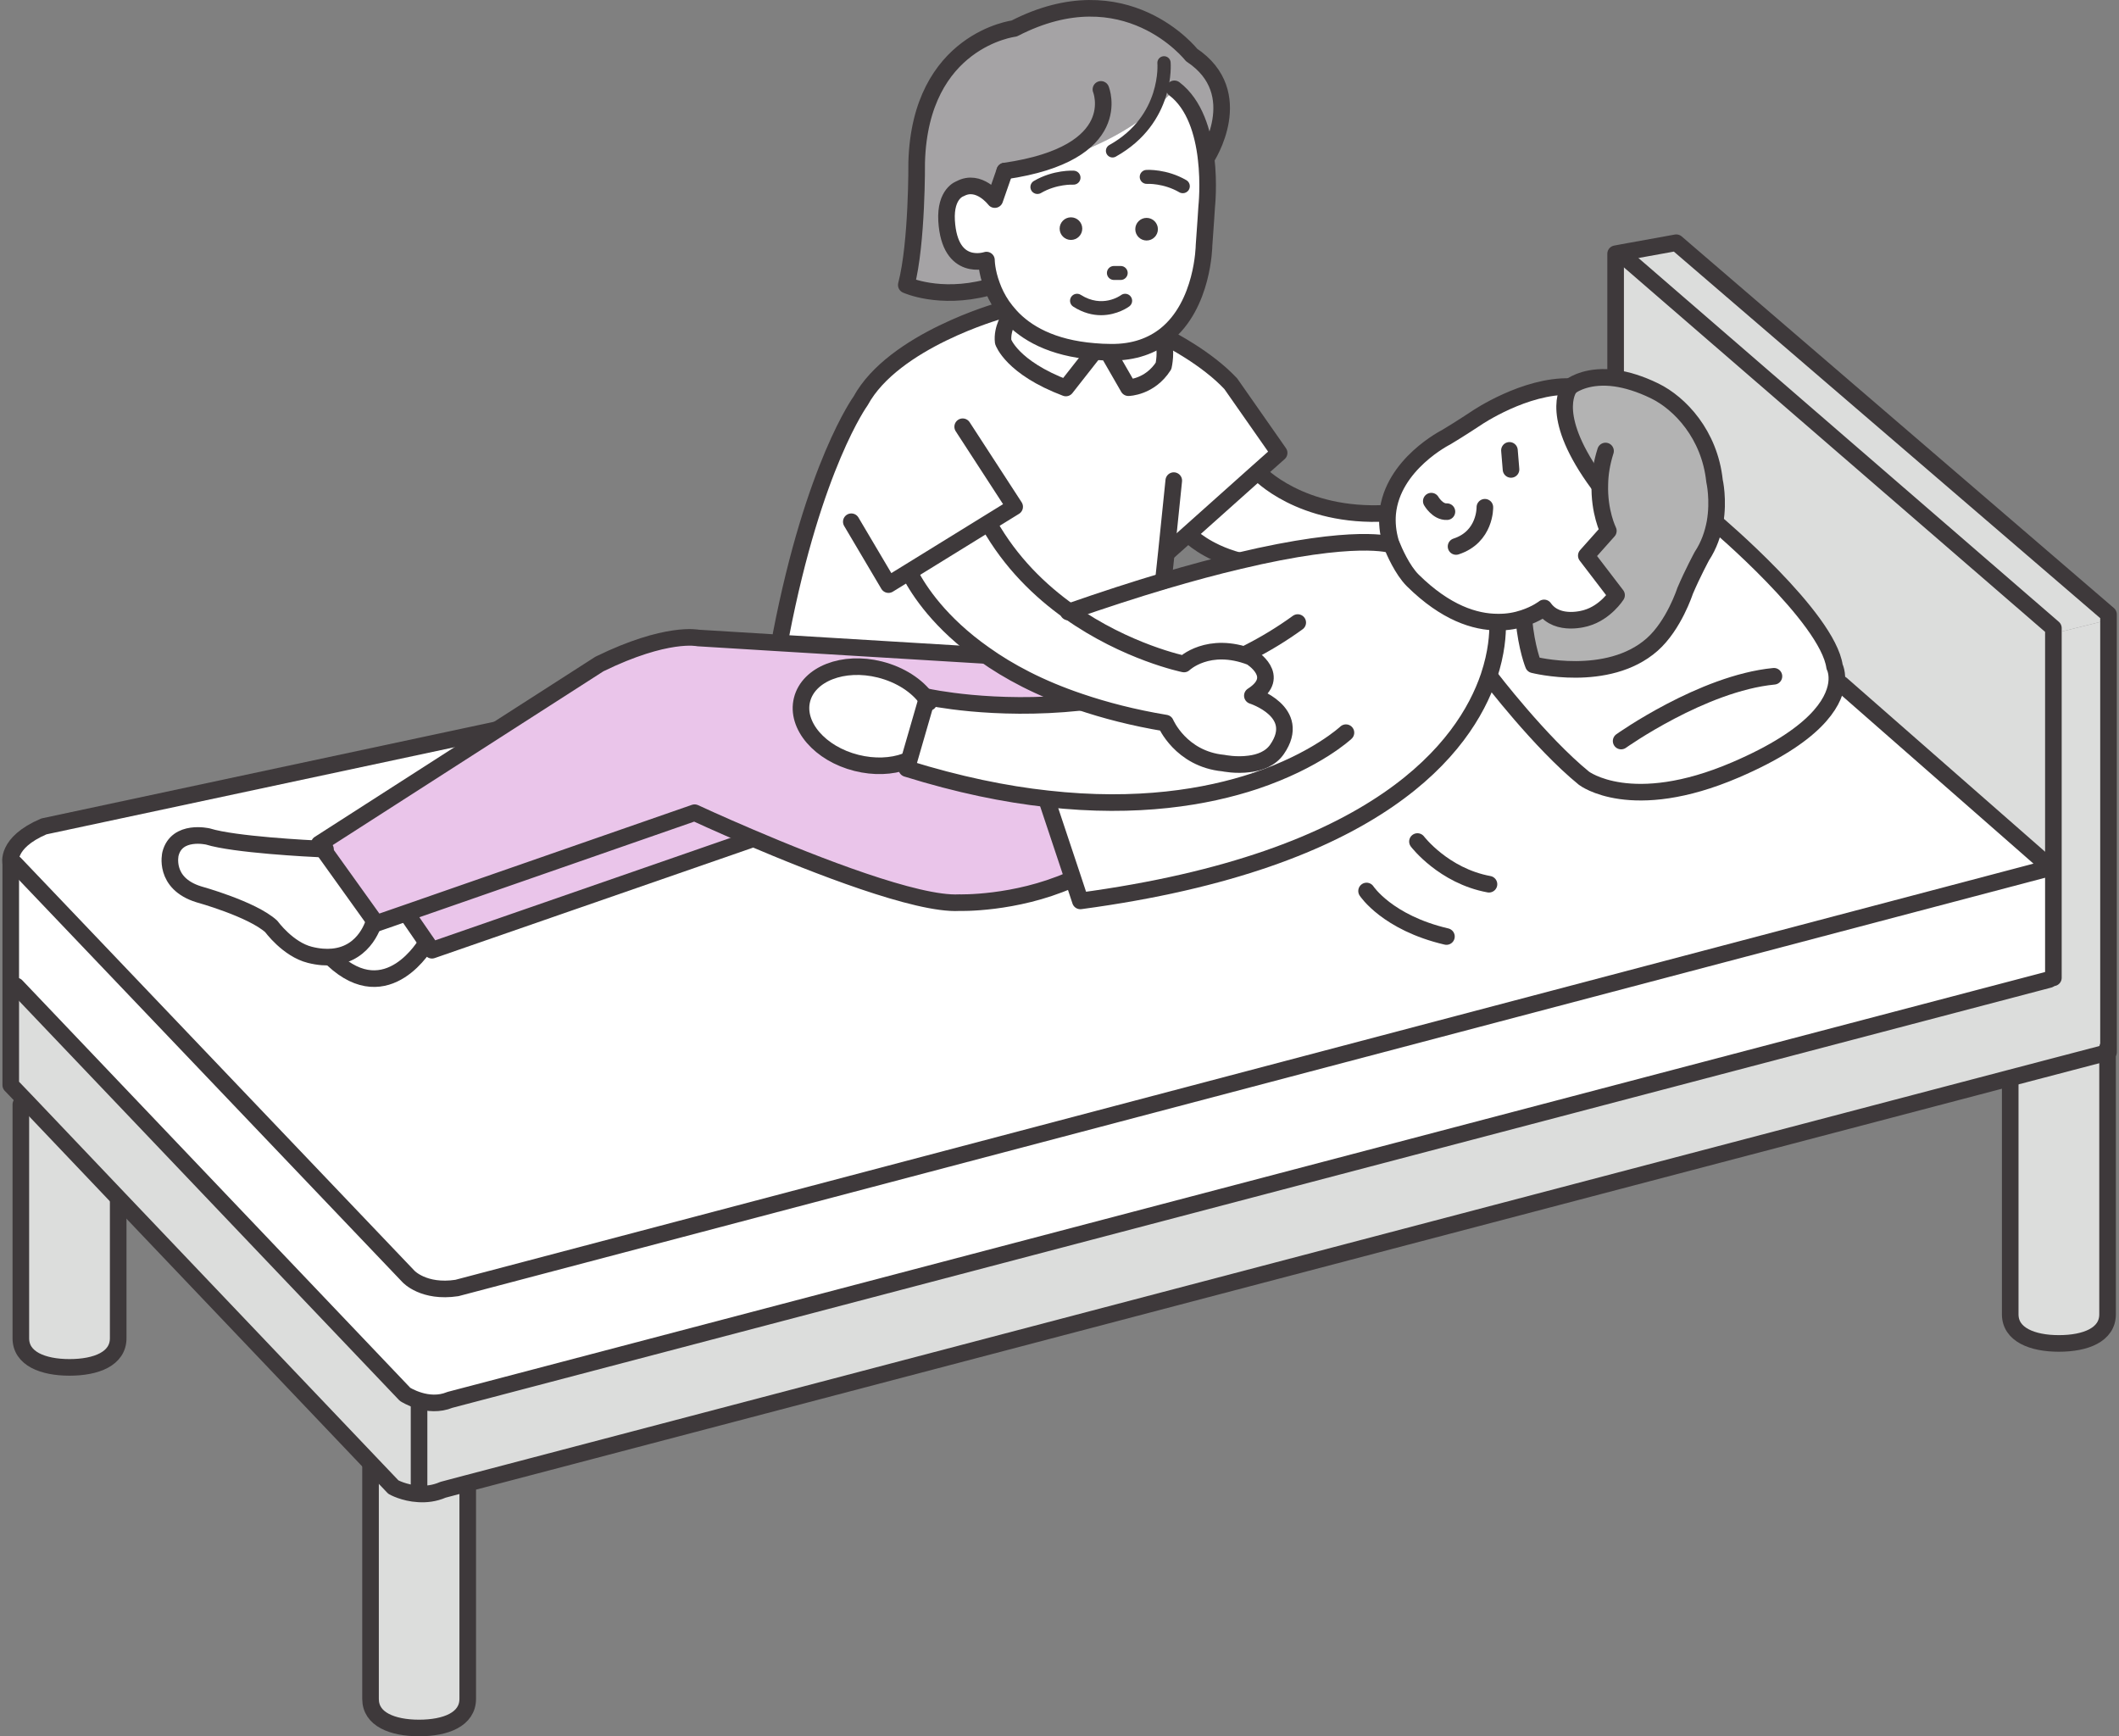 <svg width="310" height="254" viewBox="0 0 310 254" fill="none" xmlns="http://www.w3.org/2000/svg">
<rect x="0" y="0" width="310" height="254" fill="#808080" stroke="none"/>
<g clip-path="url(#clip0_8782_12444)">
<path d="M245.231 35.51L308.466 89.874V90.68L300.401 92.686V91.88L237.578 37.516L237.464 36.916L245.231 35.51Z" fill="#DCDDDC"/>
<path d="M237.578 37.516L300.398 91.879V126.93H300.007L269.379 100.084L268.665 100.062C268.896 98.471 268.388 97.526 268.388 97.526C267.375 90.291 250.989 76.462 250.989 76.462L250.897 76.44C251.472 73.123 250.829 70.356 250.829 70.356C250.115 63.559 245.758 58.995 242.095 57.198C239.883 56.115 237.947 55.561 236.334 55.33L236.356 55.238V37.125L237.461 36.918L237.575 37.518L237.578 37.516Z" fill="#DCDDDC"/>
<path d="M308.328 153.961V192.262C308.328 195.259 305.124 196.524 301.207 196.524C299.247 196.524 297.474 196.201 296.182 195.509C294.892 194.817 294.086 193.758 294.086 192.259V158.061L293.994 157.716L308.328 153.959V153.961Z" fill="#DCDDDC"/>
<path d="M3.693 160.944L17.497 175.463L17.291 175.647V195.767C17.291 198.764 14.088 200.029 10.17 200.029C8.21 200.029 6.437 199.706 5.145 199.016C3.856 198.324 3.049 197.265 3.049 195.767V161.568L3.695 160.947L3.693 160.944Z" fill="#DCDDDC"/>
<path d="M68.427 217.545V248.518C68.427 251.515 65.224 252.78 61.306 252.78C59.346 252.78 57.573 252.457 56.281 251.765C54.989 251.073 54.207 250.014 54.207 248.515V214.317L54.346 214.179L57.549 217.542C57.549 217.542 59.094 218.419 61.236 218.533C62.319 218.601 63.541 218.487 64.808 217.933L68.289 217.01L68.427 217.54V217.545Z" fill="#DCDDDC"/>
<path d="M61.352 204.891L61.306 205.052V217.404L61.238 218.533C59.096 218.419 57.551 217.542 57.551 217.542L54.348 214.179L17.5 175.463L3.695 160.944L1.575 158.732V144.237H2.381L59.256 203.971C59.256 203.971 60.109 204.525 61.352 204.894V204.891Z" fill="#DCDDDC"/>
<path d="M61.352 204.891C62.574 205.26 64.211 205.445 65.823 204.777L299.779 143.292L300.401 143.04V92.686L308.466 90.68V153.915L308.328 153.961L293.994 157.719L68.289 217.013L64.808 217.935C63.541 218.489 62.319 218.603 61.236 218.535L61.304 217.406V205.054L61.35 204.893L61.352 204.891Z" fill="#DCDDDC"/>
<path d="M65.823 204.777C64.211 205.445 62.574 205.26 61.352 204.891C60.109 204.522 59.256 203.968 59.256 203.968L2.381 144.237H1.575V126.33H2.175L59.764 186.732C59.764 186.732 61.976 189.151 66.839 188.415L300.01 126.93H300.401V143.04L299.779 143.292L65.823 204.777Z" fill="white"/>
<path d="M217.806 98.954C218.981 95.452 219.12 92.686 219.096 91.35L219.117 91.005C220.57 91.027 221.837 90.774 222.875 90.43L222.943 90.682C223.334 94.852 224.324 97.249 224.324 97.249C224.324 97.249 235.178 100.037 241.702 94.298C244.905 91.464 246.518 86.463 246.518 86.463C247.623 83.86 248.983 81.349 248.983 81.349C250.042 79.736 250.596 78.031 250.897 76.44L250.989 76.462C250.989 76.462 267.373 90.289 268.388 97.526C268.388 97.526 268.896 98.471 268.665 100.062C268.25 102.85 265.6 107.598 253.894 112.62C238.637 119.166 231.725 113.842 231.725 113.842C225.296 108.611 217.966 99 217.966 99L217.806 98.954Z" fill="white"/>
<path d="M63.196 139.006L109.632 122.896L109.792 122.505C119.194 126.515 134.128 132.392 140.328 132.045C140.328 132.045 148.418 132.298 156.53 128.749L156.992 128.589L158.05 131.793C201.813 125.915 214.304 109.254 217.806 98.954L217.966 99C217.966 99 225.294 108.611 231.725 113.842C231.725 113.842 238.639 119.166 253.894 112.62C265.6 107.596 268.25 102.85 268.665 100.062L269.379 100.084L300.007 126.93L66.836 188.415C61.974 189.153 59.761 186.732 59.761 186.732L2.173 126.33H1.573C1.573 126.33 0.766 123.312 6.413 120.893L72.461 106.789L72.507 106.882L46.698 123.45L47.251 124.21C45.155 124.118 34.299 123.564 30.428 122.367C30.428 122.367 25.864 121.284 24.944 124.902C24.944 124.902 23.861 129.211 29.092 130.826C29.092 130.826 36.881 132.968 39.693 135.528C39.693 135.528 42.112 138.87 45.34 139.676C46.63 139.999 47.737 140.067 48.682 139.975L48.704 140.344C56.748 147.88 62.392 137.925 62.392 137.925L62.438 137.903L63.198 139.008L63.196 139.006Z" fill="white"/>
<path d="M144.406 42.077C137.399 43.898 132.583 41.686 132.583 41.686C134.196 35.51 134.104 23.733 134.104 23.733C134.611 5.826 148.37 4.167 148.37 4.167C164.708 -4.267 174.318 8.039 174.318 8.039C182.728 13.615 176.506 23.087 176.506 23.087H176.438C176.001 19.422 174.801 15.274 171.807 12.993C171.807 12.993 164.87 22.441 146.988 25.023L145.535 29.193C145.535 29.193 143.209 26.106 140.464 27.602C140.464 27.602 138.252 28.27 138.483 32.304C138.944 39.886 144.314 38.043 144.314 38.043C144.314 38.043 144.314 39.68 145.12 41.8L144.406 42.077Z" fill="#A5A3A5"/>
<path d="M146.757 50.007C146.526 48.047 147.77 46.274 147.77 46.274L147.816 46.228C150.075 48.693 153.832 50.905 160.054 51.413V51.505L155.93 56.758C148.003 53.761 146.757 50.007 146.757 50.007Z" fill="white"/>
<path d="M146.252 45.465L146.621 44.727C146.966 45.21 147.359 45.718 147.818 46.225L147.772 46.271C147.772 46.271 146.529 48.047 146.76 50.004C146.76 50.004 148.003 53.761 155.933 56.756L160.057 51.503V51.41C160.841 51.478 161.647 51.525 162.5 51.525C165.98 51.571 168.562 50.534 170.497 49.013L170.959 49.543C170.959 49.543 176.513 52.331 180.062 56.134L187.136 66.252L184.025 69.018L173.861 78.099L170.957 80.681L170.658 80.659L170.196 84.992V85.014C166.094 86.235 161.531 87.71 156.438 89.485C152.151 86.442 147.865 82.296 144.707 76.695L144.593 76.511L132.979 83.678L133.186 84.023C134.429 86.395 137.494 91.144 143.993 95.707L143.879 95.867L114.198 94.07L114.266 92.827C119.06 68.03 125.904 58.65 125.904 58.65C130.72 49.8 146.254 45.467 146.254 45.467L146.252 45.465Z" fill="white"/>
<path d="M203.472 79.411C203.472 79.411 203.518 79.503 203.586 79.688L203.54 79.709C203.54 79.709 198.469 77.934 181.186 82.06V82.014C176.346 80.7 174.041 78.303 174.041 78.303L173.856 78.097L184.02 69.016L184.113 69.13C184.113 69.13 190.243 75.768 202.848 75.075L203.008 75.097C202.894 76.411 203.008 77.864 203.469 79.406L203.472 79.411Z" fill="white"/>
<path d="M59.694 133.913L62.435 137.901L62.389 137.923C62.389 137.923 56.743 147.878 48.701 140.342L48.679 139.973C53.588 139.511 54.741 134.719 54.741 134.719H54.763L55.04 135.088L59.557 133.522L59.696 133.913H59.694Z" fill="white"/>
<path d="M54.761 134.719H54.739C54.739 134.719 53.588 139.514 48.677 139.973C47.732 140.065 46.627 139.994 45.335 139.674C42.11 138.867 39.688 135.526 39.688 135.526C36.876 132.968 29.087 130.824 29.087 130.824C23.856 129.211 24.939 124.9 24.939 124.9C25.862 121.281 30.423 122.365 30.423 122.365C34.294 123.562 45.148 124.116 47.247 124.208L54.758 134.693V134.714L54.761 134.719Z" fill="white"/>
<path d="M63.196 139.006L62.435 137.901L59.694 133.913L59.555 133.522L101.613 118.889C101.613 118.889 104.976 120.455 109.792 122.508L109.632 122.899L63.196 139.008V139.006Z" fill="#EAC5EA"/>
<path d="M59.555 133.522L55.038 135.089L54.761 134.719V134.698L47.249 124.213L46.695 123.453L72.505 106.884L87.692 97.135C97.554 92.319 102.118 93.332 102.118 93.332L114.193 94.07L143.874 95.868L143.988 95.707C147.537 98.243 152.1 100.686 157.978 102.668L157.956 102.76C145.305 104.096 135.67 101.954 135.67 101.954L135.578 102.299C134.196 100.339 131.728 98.704 128.71 97.944C123.364 96.609 118.271 98.59 117.326 102.369C116.382 106.126 119.954 110.275 125.3 111.61C127.881 112.256 130.414 112.14 132.442 111.404L132.904 111.542L132.651 112.441C140.209 114.792 147.078 116.198 153.254 116.866L153.208 117.257L156.987 128.594L156.525 128.755C148.413 132.303 140.324 132.05 140.324 132.05C134.126 132.395 119.192 126.52 109.788 122.51C104.972 120.461 101.608 118.892 101.608 118.892L59.55 133.525L59.555 133.522Z" fill="#EAC5EA"/>
<path d="M135.58 102.294L135.673 101.949C135.673 101.949 145.305 104.091 157.958 102.755L157.98 102.663C161.645 103.906 165.793 104.989 170.517 105.774C170.517 105.774 172.729 111.027 178.974 111.627C178.974 111.627 180.817 112.018 182.799 111.741L183.605 114.252C176.506 116.603 166.437 118.333 153.254 116.856C147.078 116.188 140.209 114.782 132.651 112.431L132.904 111.532L135.578 102.291L135.58 102.294Z" fill="white"/>
<path d="M181.186 82.061C198.471 77.937 203.54 79.71 203.54 79.71L203.586 79.688C203.931 80.564 205.152 83.399 206.697 84.919C211.513 89.667 215.8 91.003 219.117 91.003L219.095 91.348C219.117 92.684 218.981 95.45 217.806 98.952C214.304 109.252 201.813 125.915 158.05 131.79L156.992 128.587L153.213 117.25L153.259 116.859C166.442 118.333 176.511 116.606 183.61 114.255L182.804 111.744C184.302 111.559 185.89 110.984 186.838 109.602C190.617 104.118 183.219 101.767 183.219 101.767C187.644 98.933 183.012 96.12 183.012 96.12C176.768 93.701 173.218 97.133 173.218 97.133C173.218 97.133 164.829 95.428 156.44 89.483C161.533 87.707 166.097 86.233 170.199 85.011C174.323 83.79 177.966 82.823 181.191 82.061H181.186Z" fill="white"/>
<path d="M229.721 56.549C230.297 56.134 232.487 54.798 236.334 55.327C237.947 55.558 239.883 56.112 242.095 57.195C245.76 58.992 250.115 63.556 250.829 70.354C250.829 70.354 251.475 73.12 250.897 76.438C250.598 78.028 250.044 79.733 248.983 81.346C248.983 81.346 247.623 83.857 246.518 86.461C246.518 86.461 244.905 91.461 241.702 94.296C235.181 100.035 224.324 97.246 224.324 97.246C224.324 97.246 223.334 94.849 222.943 90.679L222.875 90.427C224.788 89.805 225.893 88.928 225.893 88.928C227.899 91.763 232.07 90.403 232.07 90.403C234.882 89.596 236.495 87.061 236.495 87.061L232.07 81.275L235.295 77.657C235.295 77.657 233.913 74.891 234.051 70.813H233.821C226.632 61.064 229.328 57.032 229.672 56.593C229.672 56.593 229.694 56.571 229.719 56.547L229.721 56.549Z" fill="#B3B3B3"/>
<path d="M156.438 89.483C164.827 95.428 173.215 97.133 173.215 97.133C173.215 97.133 176.764 93.699 183.01 96.12C183.01 96.12 187.642 98.933 183.217 101.767C183.217 101.767 190.614 104.118 186.835 109.602C185.891 110.984 184.3 111.562 182.801 111.744C180.819 112.021 178.976 111.63 178.976 111.63C172.732 111.03 170.519 105.777 170.519 105.777C165.796 104.992 161.647 103.909 157.982 102.666C152.105 100.684 147.544 98.241 143.993 95.705C137.494 91.141 134.429 86.396 133.186 84.021L132.979 83.676L144.593 76.509L144.707 76.693C147.865 82.294 152.151 86.442 156.438 89.483Z" fill="white"/>
<path d="M135.58 102.294L132.906 111.535L132.445 111.396C130.417 112.135 127.881 112.249 125.302 111.603C119.957 110.267 116.384 106.119 117.329 102.362C118.273 98.583 123.366 96.601 128.712 97.937C131.731 98.697 134.196 100.334 135.58 102.291V102.294Z" fill="white"/>
<path d="M203.01 75.102C203.702 67.889 211.584 63.947 211.584 63.947C213.704 62.679 216.055 61.113 216.055 61.113C216.055 61.113 223.083 56.343 229.721 56.55C229.699 56.571 229.675 56.596 229.675 56.596C229.33 57.033 226.632 61.067 233.823 70.816H234.054C233.915 74.896 235.297 77.66 235.297 77.66L232.072 81.278L236.497 87.064C236.497 87.064 234.884 89.599 232.072 90.405C232.072 90.405 227.902 91.765 225.896 88.931C225.896 88.931 224.791 89.808 222.877 90.43C221.84 90.775 220.572 91.029 219.12 91.005C215.802 91.005 211.516 89.669 206.699 84.921C205.155 83.401 203.933 80.567 203.588 79.69C203.52 79.505 203.474 79.413 203.474 79.413C203.013 77.868 202.899 76.416 203.013 75.105L203.01 75.102Z" fill="white"/>
<path d="M176.139 35.925C176.139 35.925 176.047 44.591 170.493 49.016C168.557 50.536 165.975 51.573 162.495 51.527C161.643 51.527 160.836 51.481 160.052 51.413C153.829 50.906 150.072 48.693 147.814 46.228C147.352 45.72 146.961 45.213 146.616 44.729C145.924 43.714 145.441 42.701 145.118 41.803C144.311 39.682 144.311 38.046 144.311 38.046C144.311 38.046 138.942 39.889 138.48 32.307C138.249 28.273 140.462 27.605 140.462 27.605C143.204 26.106 145.533 29.195 145.533 29.195L146.985 25.025C164.868 22.444 171.804 12.996 171.804 12.996C174.801 15.277 175.998 19.425 176.436 23.09C176.897 26.939 176.528 30.233 176.528 30.233C176.528 30.233 176.343 33.23 176.137 35.925H176.139Z" fill="white"/>
<path d="M146.988 25.025L145.535 29.195C145.535 29.195 143.209 26.109 140.464 27.605C140.464 27.605 138.252 28.273 138.483 32.307C138.944 39.889 144.314 38.046 144.314 38.046C144.314 38.046 144.314 39.682 145.12 41.803C145.443 42.701 145.926 43.717 146.619 44.729C146.964 45.213 147.357 45.72 147.816 46.228C150.075 48.693 153.832 50.906 160.054 51.413C160.839 51.481 161.645 51.527 162.497 51.527C165.978 51.573 168.559 50.536 170.495 49.016C176.049 44.591 176.142 35.925 176.142 35.925C176.348 33.23 176.533 30.233 176.533 30.233C176.533 30.233 176.902 26.937 176.441 23.09C176.003 19.425 174.804 15.277 171.809 12.996" stroke="#3E393B" stroke-width="2.429" stroke-linecap="round" stroke-linejoin="round"/>
<path d="M161.06 13.078C161.06 13.078 164.873 22.443 146.99 25.025" stroke="#3E393B" stroke-width="2.429" stroke-linecap="round" stroke-linejoin="round"/>
<path d="M229.675 56.596C229.33 57.033 226.632 61.067 233.823 70.816" stroke="#3E393B" stroke-width="2.429" stroke-linecap="round" stroke-linejoin="round"/>
<path d="M234.882 65.975C234.328 67.705 234.076 69.339 234.051 70.816C233.913 74.896 235.295 77.66 235.295 77.66L232.07 81.279L236.495 87.064C236.495 87.064 234.882 89.599 232.07 90.406C232.07 90.406 227.899 91.766 225.893 88.931C225.893 88.931 224.788 89.808 222.875 90.43C221.837 90.775 220.57 91.03 219.117 91.005C215.8 91.005 211.513 89.67 206.697 84.922C205.152 83.401 203.931 80.567 203.586 79.69C203.518 79.506 203.472 79.413 203.472 79.413C203.01 77.869 202.896 76.416 203.01 75.105C203.702 67.892 211.584 63.95 211.584 63.95C213.704 62.682 216.055 61.116 216.055 61.116C216.055 61.116 223.083 56.346 229.721 56.552" stroke="#3E393B" stroke-width="2.429" stroke-linecap="round" stroke-linejoin="round"/>
<path d="M220.825 65.883L221.055 68.671" stroke="#3E393B" stroke-width="2.429" stroke-linecap="round" stroke-linejoin="round"/>
<path d="M2.173 126.33L59.762 186.731C59.762 186.731 61.974 189.15 66.836 188.415L300.007 126.93L269.379 100.083" stroke="#3E393B" stroke-width="2.429" stroke-linecap="round" stroke-linejoin="round"/>
<path d="M2.381 144.237L59.256 203.971C59.256 203.971 60.109 204.525 61.352 204.894C62.574 205.263 64.211 205.447 65.823 204.78L299.779 143.295" stroke="#3E393B" stroke-width="2.429" stroke-linecap="round" stroke-linejoin="round"/>
<path d="M72.461 106.789L6.413 120.893C0.766 123.312 1.573 126.33 1.573 126.33V158.732L3.693 160.944L17.497 175.463L54.346 214.178L57.549 217.542C57.549 217.542 59.094 218.419 61.236 218.533C62.319 218.601 63.541 218.487 64.808 217.933L68.289 217.01L293.994 157.716L308.328 153.959L308.466 153.913V89.871L245.231 35.507L237.464 36.913L236.359 37.12V55.233" stroke="#3E393B" stroke-width="2.429" stroke-linecap="round" stroke-linejoin="round"/>
<path d="M237.578 37.516L300.401 91.88V92.686V126.931V143.038" stroke="#3E393B" stroke-width="2.429" stroke-linecap="round" stroke-linejoin="round"/>
<path d="M61.306 205.054V217.407" stroke="#3E393B" stroke-width="2.429" stroke-linecap="round" stroke-linejoin="round"/>
<path d="M308.328 153.248V192.262C308.328 195.259 305.124 196.525 301.207 196.525C299.247 196.525 297.474 196.202 296.182 195.509C294.892 194.817 294.086 193.758 294.086 192.26V158.062" stroke="#3E393B" stroke-width="2.429" stroke-linecap="round" stroke-linejoin="round"/>
<path d="M68.427 217.545V248.518C68.427 251.515 65.224 252.78 61.306 252.78C59.346 252.78 57.573 252.457 56.281 251.765C54.989 251.073 54.207 250.014 54.207 248.515V214.317" stroke="#3E393B" stroke-width="2.429" stroke-linecap="round" stroke-linejoin="round"/>
<path d="M17.291 175.647V195.767C17.291 198.764 14.088 200.029 10.17 200.029C8.21 200.029 6.437 199.706 5.145 199.016C3.856 198.324 3.049 197.265 3.049 195.767V161.568" stroke="#3E393B" stroke-width="2.429" stroke-linecap="round" stroke-linejoin="round"/>
<path d="M176.508 23.09C176.508 23.09 182.731 13.618 174.32 8.041C174.32 8.041 164.71 -4.265 148.372 4.17C148.372 4.17 134.614 5.829 134.106 23.736C134.106 23.736 134.198 35.512 132.586 41.688C132.586 41.688 137.402 43.901 144.409 42.08" stroke="#3E393B" stroke-width="2.429" stroke-linecap="round" stroke-linejoin="round"/>
<path d="M146.252 45.465C146.252 45.465 130.72 49.797 125.902 58.648C125.902 58.648 119.058 68.027 114.264 92.824" stroke="#3E393B" stroke-width="2.429" stroke-linecap="round" stroke-linejoin="round"/>
<path d="M170.954 49.545C170.954 49.545 176.508 52.333 180.057 56.136L187.132 66.254L184.02 69.02L173.856 78.101L170.952 80.683" stroke="#3E393B" stroke-width="2.429" stroke-linecap="round" stroke-linejoin="round"/>
<path d="M171.717 70.308L170.655 80.657L170.194 84.987" stroke="#3E393B" stroke-width="2.429" stroke-linecap="round" stroke-linejoin="round"/>
<path d="M184.115 69.133C184.115 69.133 190.245 75.77 202.85 75.078" stroke="#3E393B" stroke-width="2.429" stroke-linecap="round" stroke-linejoin="round"/>
<path d="M124.542 76.324L129.982 85.519L132.977 83.675L144.591 76.508L148.44 74.133L140.836 62.427" stroke="#3E393B" stroke-width="2.429" stroke-linecap="round" stroke-linejoin="round"/>
<path d="M133.183 84.02C134.427 86.393 137.492 91.141 143.991 95.705C147.539 98.24 152.103 100.684 157.98 102.665C161.645 103.909 165.793 104.992 170.517 105.777C170.517 105.777 172.729 111.03 178.974 111.63C178.974 111.63 180.817 112.021 182.799 111.744C184.297 111.559 185.886 110.984 186.833 109.602C190.612 104.118 183.214 101.767 183.214 101.767C187.639 98.933 183.008 96.12 183.008 96.12C176.764 93.701 173.213 97.133 173.213 97.133C173.213 97.133 164.824 95.428 156.435 89.483C152.149 86.439 147.862 82.293 144.705 76.693" stroke="#3E393B" stroke-width="2.429" stroke-linecap="round" stroke-linejoin="round"/>
<path d="M219.095 91.348C219.117 92.683 218.981 95.45 217.806 98.952C214.304 109.252 201.813 125.915 158.05 131.79L156.992 128.587L153.213 117.25" stroke="#3E393B" stroke-width="2.429" stroke-linecap="round" stroke-linejoin="round"/>
<path d="M203.542 79.709C203.542 79.709 198.471 77.934 181.189 82.06C177.963 82.82 174.32 83.79 170.196 85.011C166.094 86.233 161.531 87.707 156.438 89.482C156.392 89.482 156.324 89.504 156.278 89.529" stroke="#3E393B" stroke-width="2.429" stroke-linecap="round" stroke-linejoin="round"/>
<path d="M143.877 95.865L114.196 94.068L102.12 93.329C102.12 93.329 97.557 92.314 87.694 97.133L72.507 106.881L46.698 123.45L47.251 124.21L54.763 134.695V134.717L55.04 135.086L59.557 133.519L101.615 118.886C101.615 118.886 104.979 120.453 109.795 122.505C119.196 126.515 134.13 132.392 140.331 132.045C140.331 132.045 148.421 132.298 156.533 128.749" stroke="#3E393B" stroke-width="2.429" stroke-linecap="round" stroke-linejoin="round"/>
<path d="M182.592 95.496C185.057 94.252 187.501 92.775 189.852 91.071" stroke="#3E393B" stroke-width="2.429" stroke-linecap="round" stroke-linejoin="round"/>
<path d="M196.905 107.18C196.905 107.18 192.596 111.236 183.608 114.255C176.509 116.606 166.439 118.335 153.256 116.858C147.08 116.19 140.212 114.784 132.654 112.433L132.906 111.535L135.58 102.294L135.673 101.949C135.673 101.949 145.305 104.091 157.958 102.755" stroke="#3E393B" stroke-width="2.429" stroke-linecap="round" stroke-linejoin="round"/>
<path d="M132.447 111.396C130.419 112.135 127.884 112.249 125.304 111.603C119.959 110.267 116.386 106.119 117.331 102.362C118.276 98.583 123.369 96.601 128.714 97.937C131.733 98.697 134.198 100.334 135.583 102.291C135.697 102.452 135.789 102.59 135.881 102.753" stroke="#3E393B" stroke-width="2.429" stroke-linecap="round" stroke-linejoin="round"/>
<path d="M47.618 124.235C47.618 124.235 47.48 124.235 47.249 124.213C45.153 124.121 34.297 123.567 30.425 122.369C30.425 122.369 25.862 121.286 24.941 124.905C24.941 124.905 23.858 129.214 29.09 130.829C29.09 130.829 36.878 132.971 39.691 135.531C39.691 135.531 42.11 138.872 45.337 139.679C46.627 140.002 47.735 140.07 48.679 139.977C53.588 139.516 54.741 134.724 54.741 134.724" stroke="#3E393B" stroke-width="2.429" stroke-linecap="round" stroke-linejoin="round"/>
<path d="M209.391 73.31C209.391 73.31 210.321 74.93 211.678 74.847" stroke="#3E393B" stroke-width="2.429" stroke-linecap="round" stroke-linejoin="round"/>
<path d="M217.23 74.204C217.23 74.204 217.344 78.536 213.014 79.942" stroke="#3E393B" stroke-width="2.429" stroke-linecap="round" stroke-linejoin="round"/>
<path d="M174.043 78.306C174.043 78.306 176.348 80.703 181.189 82.017" stroke="#3E393B" stroke-width="2.429" stroke-linecap="round" stroke-linejoin="round"/>
<path d="M250.991 76.463C250.991 76.463 267.375 90.289 268.391 97.527C268.391 97.527 268.898 98.471 268.667 100.062C268.252 102.85 265.602 107.598 253.896 112.621C238.639 119.166 231.727 113.843 231.727 113.843C225.298 108.611 217.969 99.001 217.969 99.001" stroke="#3E393B" stroke-width="2.429" stroke-linecap="round" stroke-linejoin="round"/>
<path d="M237.165 108.402C237.165 108.402 249.056 99.945 259.519 98.93" stroke="#3E393B" stroke-width="2.429" stroke-linecap="round" stroke-linejoin="round"/>
<path d="M207.367 123.105C207.367 123.105 211.193 128.13 217.83 129.349" stroke="#3E393B" stroke-width="2.429" stroke-linecap="round" stroke-linejoin="round"/>
<path d="M199.923 130.34C199.923 130.34 202.942 134.972 211.608 137" stroke="#3E393B" stroke-width="2.429" stroke-linecap="round" stroke-linejoin="round"/>
<path d="M109.632 122.897L63.196 139.006L62.435 137.901L59.694 133.913" stroke="#3E393B" stroke-width="2.429" stroke-linecap="round" stroke-linejoin="round"/>
<path d="M62.389 137.922C62.389 137.922 56.743 147.878 48.701 140.341" stroke="#3E393B" stroke-width="2.429" stroke-linecap="round" stroke-linejoin="round"/>
<path d="M229.558 56.688C229.558 56.688 229.604 56.666 229.672 56.595C229.672 56.595 229.694 56.573 229.719 56.549C230.294 56.134 232.485 54.798 236.332 55.327C237.944 55.558 239.88 56.112 242.093 57.195C245.758 58.992 250.112 63.556 250.826 70.354C250.826 70.354 251.472 73.12 250.894 76.438C250.596 78.028 250.042 79.733 248.98 81.346C248.98 81.346 247.62 83.857 246.515 86.461C246.515 86.461 244.903 91.461 241.699 94.296C235.178 100.035 224.322 97.246 224.322 97.246C224.322 97.246 223.331 94.849 222.94 90.679" stroke="#3E393B" stroke-width="2.429" stroke-linecap="round" stroke-linejoin="round"/>
<path d="M147.772 46.271C147.772 46.271 146.529 48.047 146.76 50.004C146.76 50.004 148.003 53.761 155.933 56.756L160.057 51.502" stroke="#3E393B" stroke-width="2.429" stroke-linecap="round" stroke-linejoin="round"/>
<path d="M162.267 51.826L165.079 56.712C165.079 56.712 168.212 56.666 170.218 53.533C170.218 53.533 170.748 51.252 170.08 49.684" stroke="#3E393B" stroke-width="2.429" stroke-linecap="round" stroke-linejoin="round"/>
<path d="M155.022 33.446C155.022 34.359 155.763 35.099 156.676 35.099C157.589 35.099 158.33 34.359 158.33 33.446C158.33 32.532 157.589 31.792 156.676 31.792C155.763 31.792 155.022 32.532 155.022 33.446Z" fill="#3E393B"/>
<path d="M166.087 33.528C166.087 34.441 166.828 35.182 167.741 35.182C168.654 35.182 169.395 34.441 169.395 33.528C169.395 32.615 168.654 31.874 167.741 31.874C166.828 31.874 166.087 32.615 166.087 33.528Z" fill="#3E393B"/>
<path d="M162.959 40.955H163.955C164.521 40.955 164.977 40.495 164.977 39.932C164.977 39.369 164.518 38.91 163.955 38.91H162.959C162.393 38.91 161.936 39.369 161.936 39.932C161.936 40.495 162.395 40.955 162.959 40.955Z" fill="#3E393B"/>
<path d="M161.084 46.109C163.462 46.109 165.118 44.892 165.22 44.814C165.672 44.474 165.762 43.833 165.422 43.381C165.084 42.932 164.443 42.84 163.993 43.177C163.872 43.267 161.251 45.127 158.116 43.134C157.64 42.83 157.006 42.971 156.703 43.447C156.399 43.923 156.54 44.557 157.016 44.86C158.485 45.795 159.877 46.109 161.081 46.109H161.084Z" fill="#3E393B"/>
<path d="M151.767 28.379C151.942 28.379 152.12 28.335 152.282 28.241C154.602 26.89 156.967 27.009 156.989 27.012C157.555 27.043 158.038 26.616 158.072 26.052C158.106 25.489 157.681 25.006 157.12 24.969C156.999 24.962 154.133 24.797 151.253 26.47C150.764 26.754 150.599 27.381 150.883 27.869C151.073 28.197 151.418 28.379 151.77 28.379H151.767Z" fill="#3E393B"/>
<path d="M173.043 28.265C172.868 28.265 172.691 28.222 172.528 28.127C170.208 26.776 167.843 26.895 167.821 26.898C167.255 26.93 166.772 26.502 166.738 25.939C166.704 25.375 167.129 24.892 167.69 24.855C167.811 24.848 170.677 24.683 173.558 26.356C174.046 26.64 174.211 27.267 173.927 27.755C173.737 28.083 173.392 28.265 173.04 28.265H173.043Z" fill="#3E393B"/>
<path d="M170.289 9.193C170.289 9.193 171.017 17.45 162.76 22.065" stroke="#3E393B" stroke-width="1.943" stroke-linecap="round" stroke-linejoin="round"/>
</g>
<defs>
<clipPath id="clip0_8782_12444">
<rect width="309.361" height="253.994" fill="white" transform="translate(0.319)"/>
</clipPath>
</defs>
</svg>
